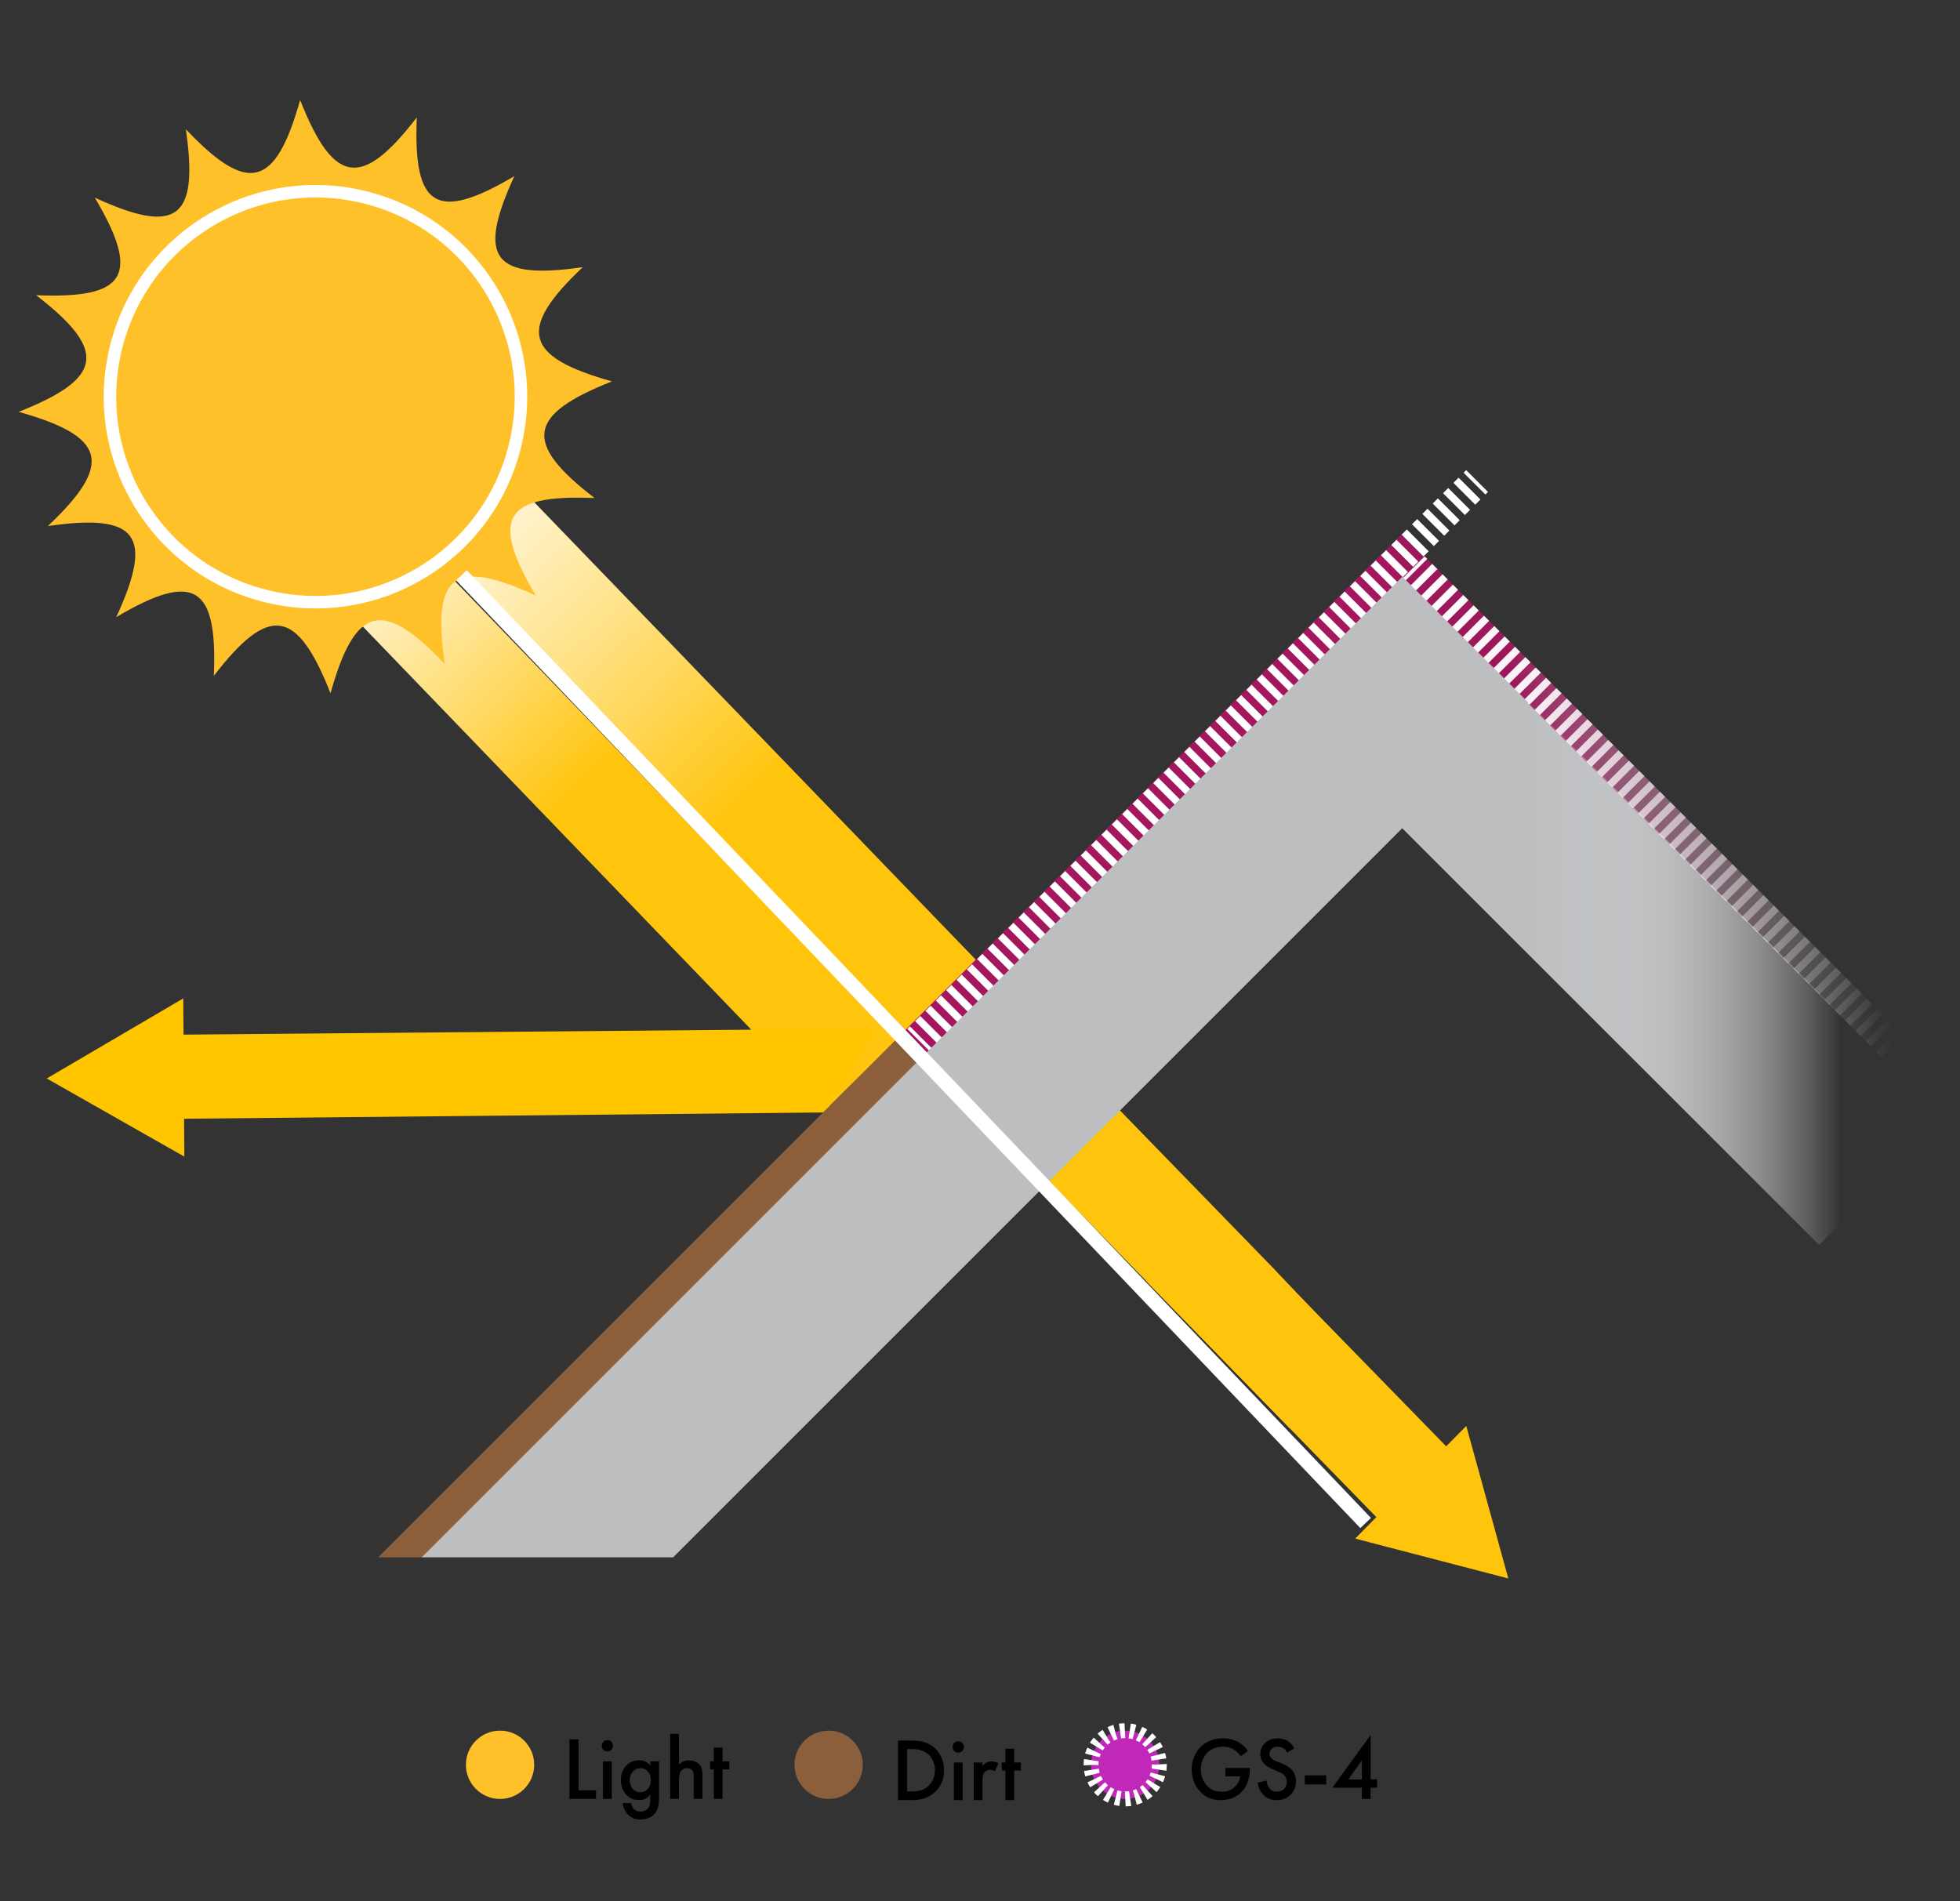 <?xml version="1.0" encoding="utf-8"?>
<!-- Generator: Adobe Illustrator 24.1.0, SVG Export Plug-In . SVG Version: 6.00 Build 0)  -->
<svg version="1.1" id="stippelijnen" xmlns="http://www.w3.org/2000/svg" xmlns:xlink="http://www.w3.org/1999/xlink" x="0px"
	 y="0px" viewBox="0 0 400 388" style="enable-background:new 0 0 400 388;" xml:space="preserve">
<rect x="0" y="0" width="400" height="388" fill="#333333" stroke="none"/>
<style type="text/css">
	.st0{fill:url(#SVGID_1_);}
	.st1{fill:url(#SVGID_2_);}
	.st2{fill:url(#SVGID_3_);}
	.st3{fill:none;stroke:url(#SVGID_4_);stroke-width:6.3;stroke-miterlimit:10;}
	.st4{fill:none;stroke:url(#SVGID_5_);stroke-width:6.3;stroke-miterlimit:10;stroke-dasharray:1.494,1.494;}
	.st5{fill:none;stroke:url(#SVGID_6_);stroke-width:6.3;stroke-miterlimit:10;}
	.st6{fill:#BCBEC0;}
	.st7{fill:url(#SVGID_7_);}
	.st8{fill:url(#SVGID_8_);}
	.st9{fill:url(#SVGID_9_);}
	.st10{fill:url(#SVGID_10_);}
	.st11{fill:url(#SVGID_11_);}
	.st12{fill:url(#SVGID_12_);}
	.st13{fill:url(#SVGID_13_);}
	.st14{fill:url(#SVGID_14_);}
	.st15{fill:#FFC600;}
	.st16{fill:url(#SVGID_15_);}
	.st17{fill:#00AE42;}
	.st18{fill:url(#SVGID_16_);}
	.st19{fill:url(#SVGID_17_);}
	.st20{fill:url(#SVGID_18_);}
	.st21{fill:#EE342E;}
	.st22{fill:url(#SVGID_19_);}
	.st23{fill:url(#SVGID_20_);}
	.st24{fill:url(#SVGID_21_);}
	.st25{fill:#FEC129;}
	.st26{fill:#FEC129;stroke:#FFFFFF;stroke-width:2.55;stroke-miterlimit:10;}
	.st27{fill:url(#SVGID_22_);}
	.st28{fill:url(#SVGID_23_);}
	.st29{fill:url(#SVGID_24_);}
	.st30{fill:#C028B9;}
	.st31{fill:url(#SVGID_25_);}
	.st32{fill:url(#SVGID_26_);}
	.st33{fill:url(#SVGID_27_);}
	.st34{fill:url(#SVGID_28_);}
	.st35{opacity:0.3;}
	.st36{fill:url(#SVGID_29_);}
	.st37{fill:url(#SVGID_30_);}
	.st38{fill:url(#SVGID_31_);}
	.st39{fill:url(#SVGID_32_);}
	.st40{fill:url(#SVGID_33_);}
	.st41{fill:url(#SVGID_34_);}
	.st42{fill:url(#SVGID_35_);}
	.st43{fill:url(#SVGID_36_);}
	.st44{fill:url(#SVGID_37_);}
	.st45{fill:url(#SVGID_38_);}
	.st46{fill:url(#SVGID_39_);}
	.st47{fill:#EE7623;}
	.st48{fill:url(#SVGID_40_);}
	.st49{fill:url(#SVGID_41_);}
	.st50{fill:url(#SVGID_42_);}
	.st51{fill:url(#SVGID_43_);}
	.st52{fill:url(#SVGID_44_);}
	.st53{fill:url(#SVGID_45_);}
	.st54{fill:url(#SVGID_46_);}
	.st55{fill:url(#SVGID_47_);}
	.st56{fill:url(#SVGID_48_);}
	.st57{fill:url(#SVGID_49_);}
	.st58{fill:url(#SVGID_50_);}
	.st59{fill:url(#SVGID_51_);}
	.st60{fill:url(#SVGID_52_);}
	.st61{fill:url(#SVGID_53_);}
	.st62{fill:url(#SVGID_54_);}
	.st63{fill:#E1251B;}
	.st64{fill:url(#SVGID_55_);}
	.st65{fill:url(#SVGID_56_);}
	.st66{fill:url(#SVGID_57_);}
	.st67{fill:url(#SVGID_58_);}
	.st68{fill:url(#SVGID_59_);}
	.st69{fill:url(#SVGID_60_);}
	.st70{fill:url(#SVGID_61_);}
	.st71{fill:#F1582E;}
	.st72{fill:#FFF200;}
	.st73{fill:#4A83AB;}
	.st74{fill:#FAA41A;}
	.st75{fill:#5ABA4E;}
	.st76{fill:#07436B;}
	.st77{fill:url(#SVGID_62_);}
	.st78{fill:url(#SVGID_63_);}
	.st79{fill:url(#SVGID_64_);}
	.st80{fill:url(#SVGID_65_);}
	.st81{fill:url(#SVGID_66_);}
	.st82{fill:url(#SVGID_67_);}
	.st83{fill:url(#SVGID_68_);}
	.st84{fill:url(#SVGID_69_);}
	.st85{fill:#0073A8;}
	.st86{fill:url(#SVGID_70_);}
	.st87{fill:url(#SVGID_71_);}
	.st88{fill:url(#SVGID_72_);}
	.st89{fill:url(#SVGID_73_);}
	.st90{fill:url(#SVGID_74_);}
	.st91{fill:none;stroke:#FFFFFF;stroke-width:3;stroke-miterlimit:10;}
	.st92{fill:url(#SVGID_75_);}
	.st93{fill:url(#SVGID_76_);}
	.st94{fill:url(#SVGID_77_);}
	.st95{fill:url(#SVGID_78_);}
	.st96{fill:url(#SVGID_79_);}
	.st97{fill:none;}
	.st98{fill:url(#SVGID_80_);}
	.st99{fill:#00AEEF;}
	.st100{fill:#FFC40C;}
	.st101{fill:url(#SVGID_81_);}
	.st102{fill:#C5E9F4;}
	.st103{fill:url(#SVGID_82_);}
	.st104{fill:url(#SVGID_83_);}
	.st105{fill:#A7A9AC;}
	.st106{clip-path:url(#SVGID_85_);}
	.st107{fill:#B68150;}
	.st108{fill:url(#SVGID_86_);}
	.st109{opacity:0.58;fill:#75797A;}
	.st110{fill:#D1D3D4;}
	.st111{clip-path:url(#SVGID_88_);}
	.st112{clip-path:url(#SVGID_90_);}
	.st113{fill:#2AB568;}
	.st114{fill:#09A656;}
	.st115{fill:#009444;}
	.st116{fill:url(#SVGID_91_);}
	.st117{fill:url(#SVGID_92_);}
	.st118{fill:url(#SVGID_93_);}
	.st119{fill:url(#SVGID_94_);}
	.st120{fill:#50B1E1;}
	.st121{fill:none;stroke:#FFFFFF;stroke-width:6.3;stroke-miterlimit:10;}
	.st122{fill:none;stroke:#FFFFFF;stroke-width:6.3;stroke-miterlimit:10;stroke-dasharray:1.494,1.494;}
	.st123{fill:none;stroke:url(#SVGID_95_);stroke-width:6.3;stroke-miterlimit:10;}
	.st124{fill:none;stroke:url(#SVGID_96_);stroke-width:6.3;stroke-miterlimit:10;stroke-dasharray:1.494,1.494;}
	.st125{fill:none;stroke:url(#SVGID_97_);stroke-width:6.3;stroke-miterlimit:10;}
	.st126{fill:none;stroke:#FFFFFF;stroke-width:3.038;stroke-miterlimit:10;stroke-dasharray:0.993,0.993;}
	.st127{fill:none;stroke:#FFFFFF;stroke-width:4.05;stroke-miterlimit:10;stroke-dasharray:1.326,1.326;}
	.st128{fill:url(#SVGID_98_);}
	.st129{fill:url(#SVGID_99_);}
	.st130{fill:#A4165E;}
	.st131{fill:#8B5E3C;}
</style>
<linearGradient id="SVGID_1_" gradientUnits="userSpaceOnUse" x1="260.478" y1="185.846" x2="397.002" y2="185.846">
	<stop  offset="0" style="stop-color:#BCBEC0"/>
	<stop  offset="0.365" style="stop-color:#BEC0C2;stop-opacity:0.969"/>
	<stop  offset="0.844" style="stop-color:#FFFFFF;stop-opacity:0"/>
</linearGradient>
<polygon class="st0" points="260.48,143.32 371.27,254.11 397,228.38 286.21,117.58 "/>
<linearGradient id="SVGID_2_" gradientUnits="userSpaceOnUse" x1="260.478" y1="185.846" x2="397.002" y2="185.846">
	<stop  offset="0.376" style="stop-color:#BCBEC0"/>
	<stop  offset="0.503" style="stop-color:#C7C8CA;stop-opacity:0.86"/>
	<stop  offset="0.844" style="stop-color:#FFFFFF;stop-opacity:0"/>
</linearGradient>
<polygon class="st1" points="260.48,143.32 371.27,254.11 397,228.38 286.21,117.58 "/>
<linearGradient id="SVGID_3_" gradientUnits="userSpaceOnUse" x1="281.722" y1="168.863" x2="401.471" y2="168.863" gradientTransform="matrix(1 -8.026170e-05 -8.026170e-05 1 9.055359e-03 9.055355e-03)">
	<stop  offset="0" style="stop-color:#A4165E;stop-opacity:0.935"/>
	<stop  offset="0.222" style="stop-color:#A4165E;stop-opacity:0.935"/>
	<stop  offset="0.352" style="stop-color:#BB5187;stop-opacity:0.739"/>
	<stop  offset="0.529" style="stop-color:#D89BBA;stop-opacity:0.474"/>
	<stop  offset="0.676" style="stop-color:#EDD1DF;stop-opacity:0.253"/>
	<stop  offset="0.785" style="stop-color:#FAF2F6;stop-opacity:0.089"/>
	<stop  offset="0.844" style="stop-color:#FFFFFF;stop-opacity:0"/>
</linearGradient>
<polygon class="st2" points="281.7,113.42 396.97,228.7 401.43,224.24 286.16,108.97 "/>
<g>
	<g>
		<linearGradient id="SVGID_4_" gradientUnits="userSpaceOnUse" x1="286.286" y1="229.57" x2="404.799" y2="229.57">
			<stop  offset="0" style="stop-color:#FFFFFF"/>
			<stop  offset="0.222" style="stop-color:#FFFFFF;stop-opacity:0.935"/>
			<stop  offset="0.844" style="stop-color:#FFFFFF;stop-opacity:0"/>
		</linearGradient>
		<line class="st3" x1="402.57" y1="229.84" x2="402.04" y2="229.31"/>
		<linearGradient id="SVGID_5_" gradientUnits="userSpaceOnUse" x1="286.286" y1="172.543" x2="404.799" y2="172.543">
			<stop  offset="0" style="stop-color:#FFFFFF"/>
			<stop  offset="0.222" style="stop-color:#FFFFFF;stop-opacity:0.935"/>
			<stop  offset="0.844" style="stop-color:#FFFFFF;stop-opacity:0"/>
		</linearGradient>
		<line class="st4" x1="400.98" y1="228.25" x2="289.57" y2="116.84"/>
		<linearGradient id="SVGID_6_" gradientUnits="userSpaceOnUse" x1="286.286" y1="116.043" x2="404.798" y2="116.043">
			<stop  offset="0" style="stop-color:#FFFFFF"/>
			<stop  offset="0.222" style="stop-color:#FFFFFF;stop-opacity:0.935"/>
			<stop  offset="0.844" style="stop-color:#FFFFFF;stop-opacity:0"/>
		</linearGradient>
		<line class="st5" x1="289.04" y1="116.31" x2="288.51" y2="115.78"/>
	</g>
</g>
<g>
	<polygon class="st97" points="214.54,168.03 223.23,152.75 232.12,167.91 	"/>
	<polygon class="st97" points="218.7,162.89 219.17,226.31 228.65,226.46 228.05,162.82 	"/>
</g>
<linearGradient id="SVGID_7_" gradientUnits="userSpaceOnUse" x1="-1831.804" y1="-6529.906" x2="-1750.609" y2="-6529.906" gradientTransform="matrix(0.886 0.918 -0.358 0.345 -632.652 4022.667)">
	<stop  offset="0" style="stop-color:#FFFFFF"/>
	<stop  offset="0.101" style="stop-color:#FFFBEF"/>
	<stop  offset="0.3" style="stop-color:#FFF1C5"/>
	<stop  offset="0.577" style="stop-color:#FFE080"/>
	<stop  offset="0.918" style="stop-color:#FFCA23"/>
	<stop  offset="1" style="stop-color:#FFC40C"/>
</linearGradient>
<polygon class="st7" points="214.54,241.09 72.57,94.02 87.21,79.9 228.65,226.46 "/>
<linearGradient id="SVGID_8_" gradientUnits="userSpaceOnUse" x1="-1845.794" y1="-6624.254" x2="-1781.746" y2="-6624.254" gradientTransform="matrix(0.891 0.926 -0.352 0.339 -623.069 4054.515)">
	<stop  offset="0" style="stop-color:#FFFFFF"/>
	<stop  offset="0.101" style="stop-color:#FFFBEF"/>
	<stop  offset="0.3" style="stop-color:#FFF1C5"/>
	<stop  offset="0.577" style="stop-color:#FFE080"/>
	<stop  offset="0.918" style="stop-color:#FFCA23"/>
	<stop  offset="1" style="stop-color:#FFC40C"/>
</linearGradient>
<polygon class="st8" points="168.8,226.23 56.12,109.27 70.52,95.42 183.01,212.27 "/>
<g>
	<g>
		<path class="st25" d="M124.89,77.84c-17.29,6.83-18.2,12.54-3.55,23.81c-18.47-0.77-21.38,4.02-11.99,19.91
			c-16.77-7.72-21.23-4.33-18.58,13.96c-12.71-13.42-18.29-11.93-23.32,5.97c-6.83-17.29-12.54-18.2-23.81-3.55
			c0.77-18.47-4.02-21.38-19.91-11.99c7.72-16.77,4.33-21.23-13.96-18.58C23.2,94.67,21.71,89.09,3.81,84.06
			c17.29-6.83,18.2-12.54,3.55-23.81c18.47,0.77,21.38-4.02,11.99-19.91c16.77,7.72,21.23,4.33,18.58-13.96
			c12.71,13.42,18.29,11.93,23.32-5.97c6.83,17.29,12.54,18.2,23.81,3.55c-0.77,18.47,4.02,21.38,19.91,11.99
			c-7.72,16.77-4.33,21.23,13.96,18.58C105.5,67.23,106.99,72.82,124.89,77.84z"/>
	</g>
	
		<ellipse transform="matrix(0.244 -0.97 0.97 0.244 -29.842 123.637)" class="st26" cx="64.35" cy="80.95" rx="41.92" ry="41.92"/>
</g>
<g>
	<path class="st100" d="M263.24,291.55l-49.62-50.94l14.64-14.28l31.63,32.54l38.81,41.13
		C298.72,300.01,266.91,285.35,263.24,291.55z"/>
	<polyline class="st100" points="234.12,261.69 248.19,247.06 299.18,299.34 285.11,313.97 	"/>
</g>
<rect x="166.56" y="160.75" transform="matrix(0.707 -0.707 0.707 0.707 -46.932 214.631)" class="st130" width="138.12" height="6.44"/>
<g>
	<g>
		<line class="st121" x1="187.39" y1="212.23" x2="187.92" y2="211.7"/>
		<line class="st122" x1="188.98" y1="210.65" x2="300.39" y2="99.23"/>
		<line class="st121" x1="300.92" y1="98.71" x2="301.45" y2="98.18"/>
	</g>
</g>
<g>
	<polygon class="st97" points="182.8,261.9 191.97,206.58 179.87,204.16 170.55,259.8 	"/>
	<polygon class="st97" points="189.45,256.14 174.52,274.12 166.41,252.2 	"/>
</g>
<g>
	<polygon class="st97" points="214.67,273.88 180.54,198.58 169.21,203.44 203.38,279.1 	"/>
	<polygon class="st97" points="216.88,265.37 214.77,288.64 195.66,275.18 	"/>
</g>
<polygon class="st131" points="86.09,317.86 188.97,214.98 184.51,210.52 77.17,317.86 "/>
<polygon class="st6" points="137.37,317.86 311.86,143.36 286.2,117.7 86.05,317.86 "/>
<g>
	<path d="M185.82,355.25c1.69,0,3.17,0.18,4.52,1.18c1.48,1.11,2.33,2.88,2.33,4.9c0,2.02-0.84,3.77-2.44,4.9
		c-1.42,1-2.75,1.17-4.45,1.17h-2.51v-12.15H185.82z M185.13,365.65h0.8c0.91,0,2.17-0.07,3.22-0.86c0.84-0.64,1.66-1.8,1.66-3.46
		c0-1.6-0.76-2.86-1.64-3.5c-1.06-0.76-2.35-0.84-3.24-0.84h-0.8V365.65z"/>
	<path d="M195.57,355.41c0.66,0,1.15,0.49,1.15,1.15c0,0.66-0.49,1.15-1.15,1.15c-0.66,0-1.15-0.49-1.15-1.15
		C194.42,355.9,194.91,355.41,195.57,355.41z M196.46,359.73v7.67h-1.79v-7.67H196.46z"/>
	<path d="M198.72,359.73h1.79v0.69c0.2-0.24,0.49-0.49,0.75-0.64c0.35-0.2,0.69-0.26,1.09-0.26c0.44,0,0.91,0.07,1.4,0.37
		l-0.73,1.62c-0.4-0.25-0.73-0.27-0.91-0.27c-0.38,0-0.77,0.05-1.11,0.42c-0.49,0.53-0.49,1.26-0.49,1.77v3.97h-1.79V359.73z"/>
	<path d="M206.98,361.37v6.03h-1.79v-6.03h-0.75v-1.64h0.75v-2.81h1.79v2.81h1.37v1.64H206.98z"/>
</g>
<g>
	<g>
		<g>
			<path d="M118.07,355.01v10.4h3.57v1.75h-5.43v-12.15H118.07z"/>
			<path d="M123.95,355.17c0.66,0,1.15,0.49,1.15,1.15c0,0.66-0.49,1.15-1.15,1.15c-0.66,0-1.15-0.49-1.15-1.15
				C122.81,355.67,123.3,355.17,123.95,355.17z M124.85,359.49v7.67h-1.79v-7.67H124.85z"/>
			<path d="M132.72,359.49h1.79v7.05c0,1.8-0.2,3.1-1.26,3.99c-0.49,0.4-1.29,0.82-2.55,0.82c-0.89,0-1.79-0.22-2.51-0.95
				c-0.56-0.57-1-1.46-1.13-2.39h1.73c0.07,0.42,0.29,0.91,0.56,1.2c0.22,0.24,0.66,0.53,1.38,0.53c0.75,0,1.18-0.29,1.4-0.51
				c0.58-0.57,0.58-1.37,0.58-1.93v-1c-0.82,1.04-1.82,1.09-2.33,1.09c-0.98,0-1.8-0.27-2.53-1.04c-0.69-0.73-1.15-1.77-1.15-3.04
				c0-1.4,0.53-2.37,1.13-2.97c0.76-0.78,1.68-1.06,2.61-1.06c0.76,0,1.62,0.26,2.28,1.04V359.49z M129.31,361.41
				c-0.46,0.42-0.78,1.13-0.78,1.95c0,0.76,0.29,1.51,0.76,1.93c0.33,0.29,0.82,0.51,1.37,0.51c0.56,0,1.06-0.16,1.49-0.62
				c0.53-0.56,0.67-1.22,0.67-1.8c0-0.86-0.27-1.49-0.73-1.93c-0.44-0.44-0.93-0.55-1.44-0.55
				C130.17,360.9,129.71,361.02,129.31,361.41z"/>
			<path d="M136.77,353.88h1.79v6.27c0.77-0.78,1.6-0.86,2.06-0.86c1.4,0,2.04,0.73,2.26,1.04c0.47,0.69,0.49,1.58,0.49,2.13v4.7
				h-1.79v-4.54c0-0.46,0-0.95-0.35-1.33c-0.2-0.22-0.55-0.4-1-0.4c-0.6,0-1.07,0.29-1.31,0.64c-0.25,0.36-0.36,0.95-0.36,1.93v3.7
				h-1.79V353.88z"/>
			<path d="M147.46,361.13v6.03h-1.79v-6.03h-0.75v-1.64h0.75v-2.81h1.79v2.81h1.37v1.64H147.46z"/>
		</g>
	</g>
	<circle class="st25" cx="102.05" cy="360.2" r="6.97"/>
</g>
<g>
	<path d="M250.07,360.84h5.01v0.09c0,2.08-0.62,3.77-1.8,4.92c-1.26,1.22-2.75,1.55-4.14,1.55c-1.77,0-3.02-0.51-4.14-1.66
		c-1.18-1.22-1.8-2.84-1.8-4.59c0-1.89,0.76-3.53,1.77-4.54c1.04-1.06,2.7-1.82,4.57-1.82c1.09,0,2.22,0.24,3.17,0.77
		c1,0.56,1.62,1.28,1.97,1.82l-1.48,1.04c-0.36-0.51-0.91-1.06-1.49-1.38c-0.67-0.4-1.4-0.53-2.15-0.53c-1.59,0-2.61,0.66-3.21,1.26
		c-0.8,0.8-1.29,2.1-1.29,3.41c0,1.22,0.46,2.44,1.26,3.3c0.84,0.89,1.88,1.22,3.04,1.22c1.06,0,1.93-0.31,2.71-1.08
		c0.67-0.66,0.95-1.37,1.02-2.06h-3.02V360.84z"/>
	<path d="M262.66,357.71c-0.11-0.27-0.27-0.53-0.55-0.76c-0.38-0.31-0.78-0.44-1.31-0.44c-1.13,0-1.71,0.67-1.71,1.46
		c0,0.36,0.13,1,1.31,1.48l1.22,0.49c2.24,0.91,2.86,2.19,2.86,3.57c0,2.31-1.64,3.9-3.92,3.9c-1.4,0-2.24-0.53-2.86-1.22
		c-0.66-0.73-0.95-1.53-1.02-2.37l1.84-0.4c0,0.6,0.22,1.17,0.51,1.55c0.35,0.44,0.86,0.73,1.58,0.73c1.13,0,2-0.82,2-2.04
		c0-1.24-0.95-1.75-1.75-2.08l-1.17-0.49c-1-0.42-2.48-1.26-2.48-3.08c0-1.64,1.28-3.21,3.55-3.21c1.31,0,2.06,0.49,2.44,0.82
		c0.33,0.29,0.67,0.71,0.93,1.22L262.66,357.71z"/>
	<path d="M266.28,362.35h4.37v1.86h-4.37V362.35z"/>
	<path d="M279.72,363.16h1.31v1.71h-1.31v2.3h-1.79v-2.3h-6.01l7.8-10.75V363.16z M277.94,363.19v-3.92l-2.77,3.92H277.94z"/>
</g>
<g>
	<circle class="st30" cx="229.63" cy="360.2" r="6.97"/>
	<circle class="st126" cx="229.63" cy="360.2" r="6.97"/>
</g>
<circle class="st131" cx="169.11" cy="360.2" r="6.97"/>
<polygon class="st100" points="299.24,291.04 307.82,322.17 276.57,314.03 "/>
<line class="st91" x1="94.18" y1="117.42" x2="278.7" y2="310.85"/>
<g>
	<polygon class="st15" points="37.62,236.07 9.54,220.12 37.4,203.78 	"/>
	<polygon class="st15" points="28.17,228.43 167.96,227.06 169.25,225.77 178.43,209.94 28.05,211.25 	"/>
</g>
</svg>
